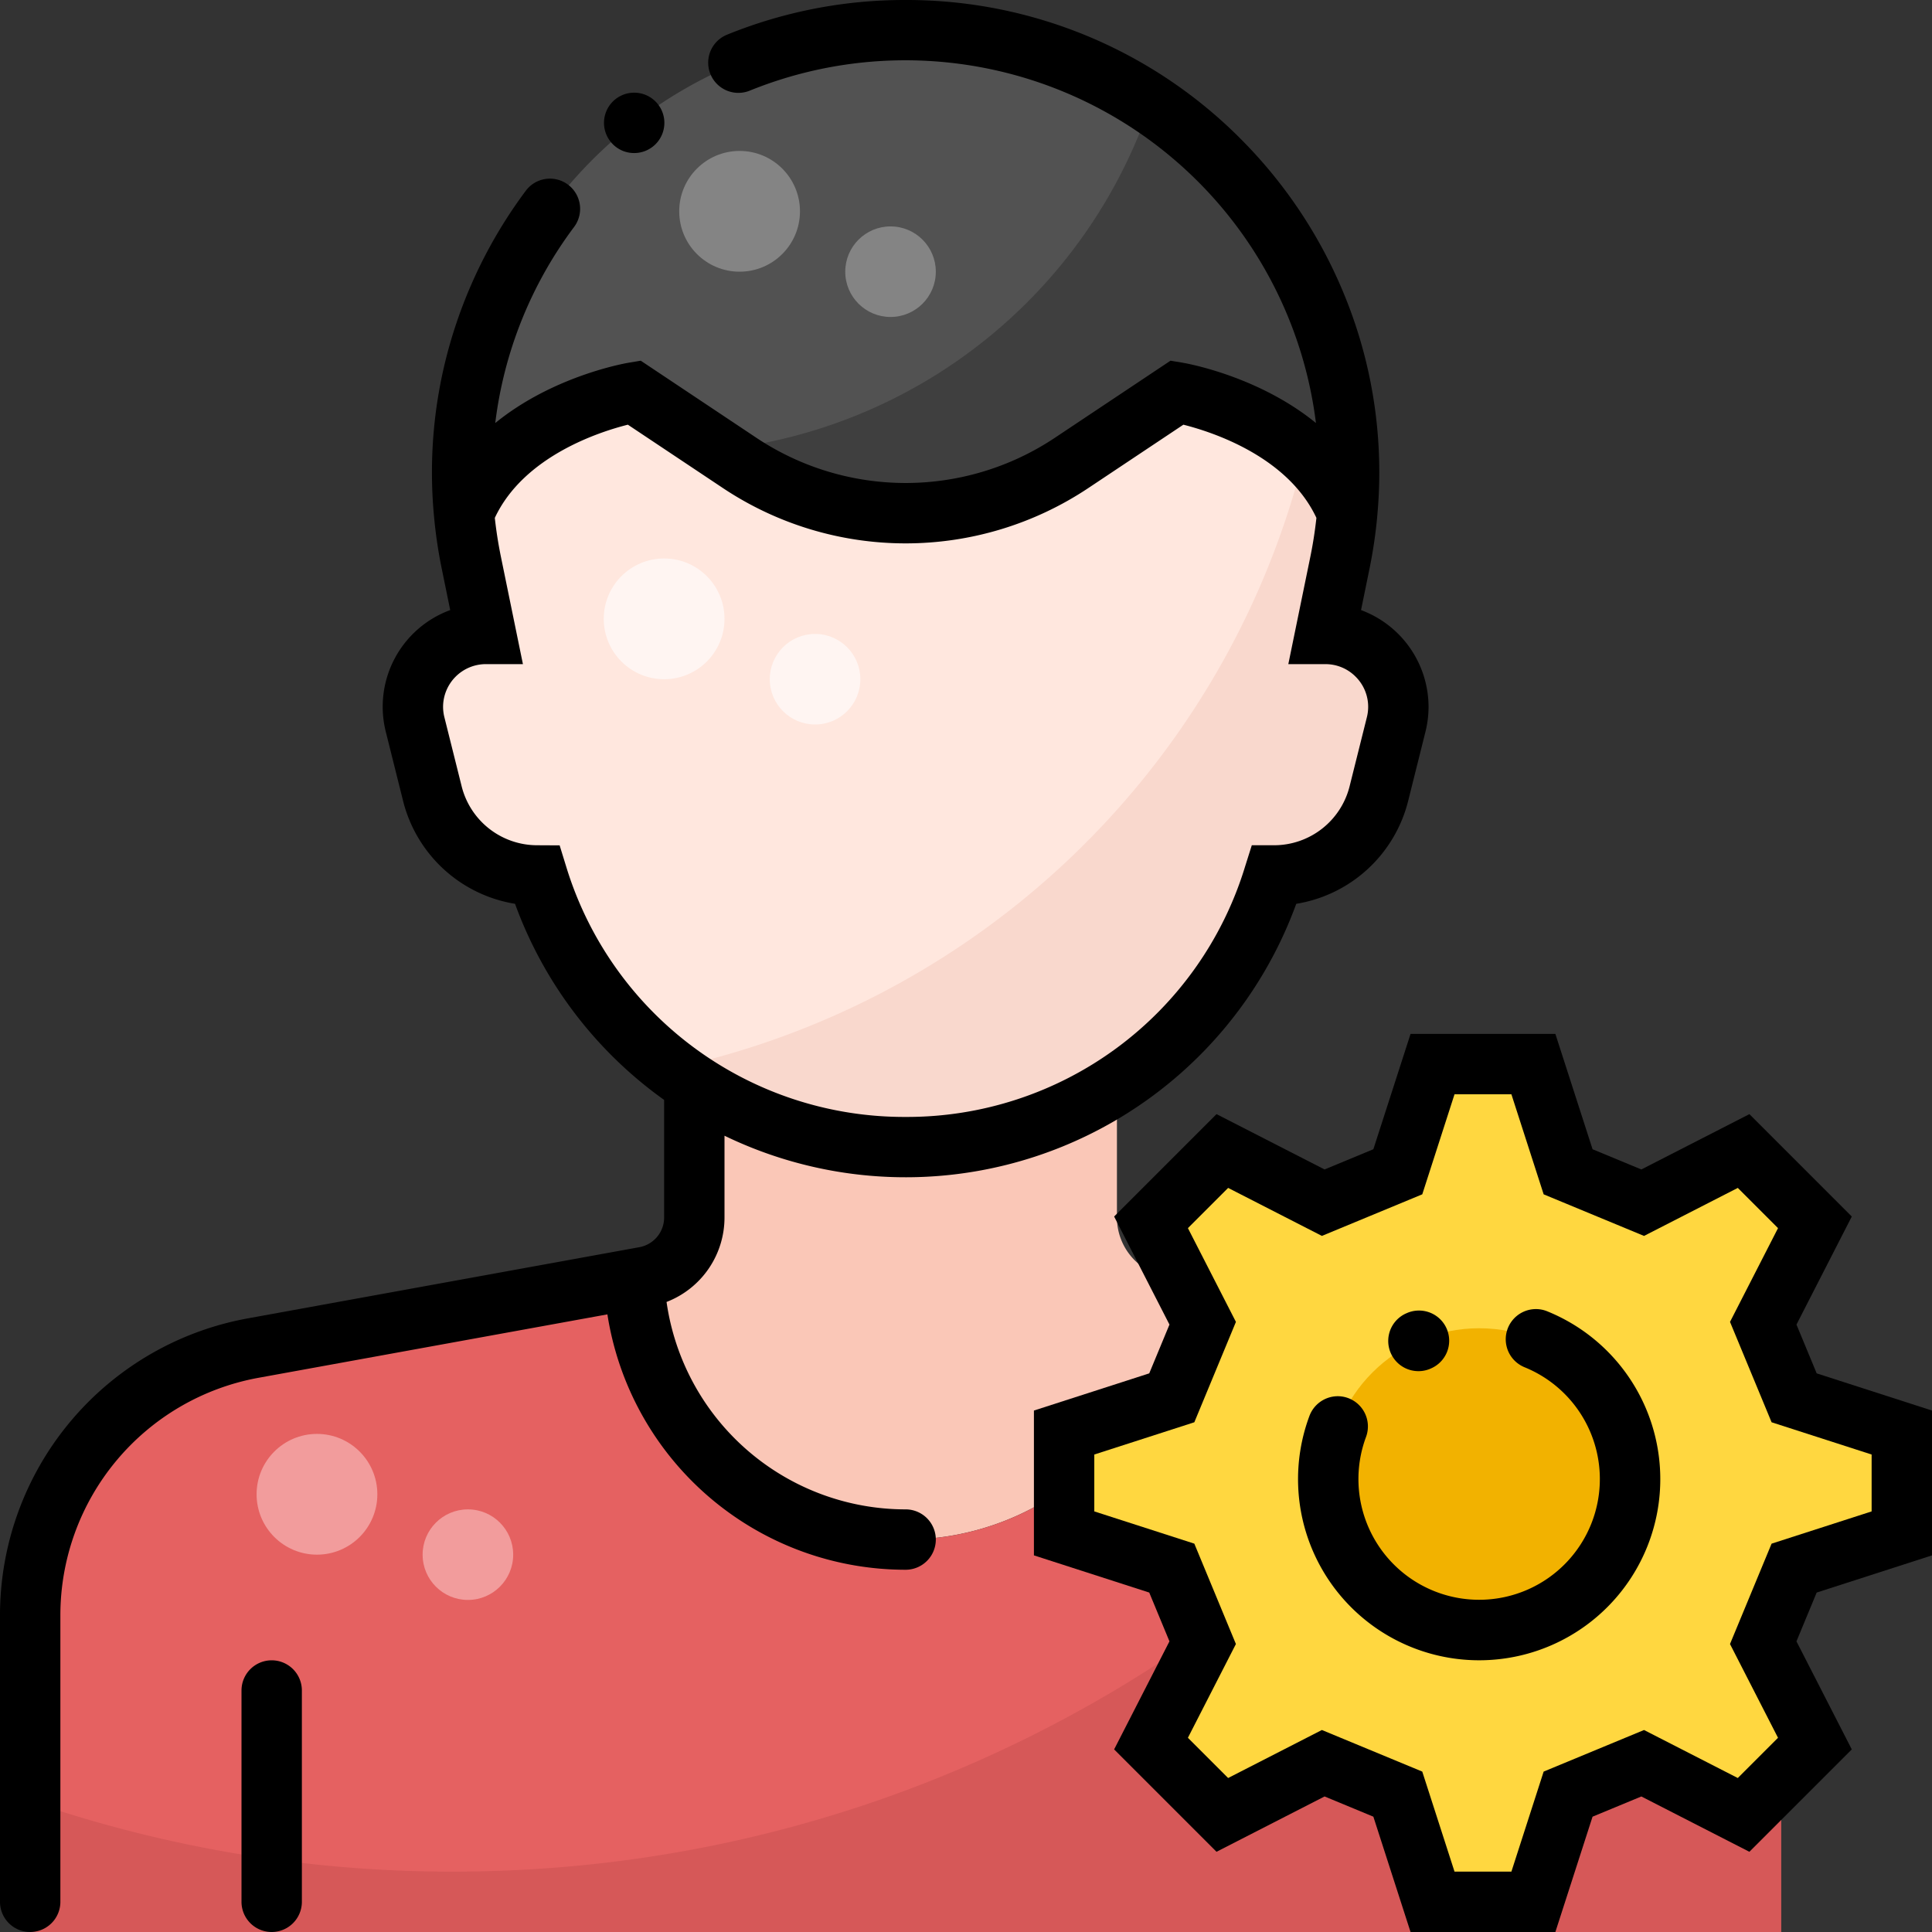 <?xml version="1.0"?>
<svg xmlns="http://www.w3.org/2000/svg" viewBox="0 0 512 512" width="512" height="512"><rect x="0" y="0" width="512" height="512" fill="#333333" stroke="none"/><g id="User_Setting" data-name="User Setting"><g id="Filled"><path d="M240,408h0a71.991,71.991,0,0,0,71.927-69.1l-2.789-.507A16,16,0,0,1,296,322.647V272H184v50.647a16,16,0,0,1-13.138,15.742l-2.789.507A71.991,71.991,0,0,0,240,408Z" style="fill:#fac7b7"/><path d="M412.88,357.251,311.927,338.9A71.991,71.991,0,0,1,240,408h0a71.991,71.991,0,0,1-71.927-69.1L67.12,357.251A72,72,0,0,0,8,428.089V512H472V428.089A72,72,0,0,0,412.88,357.251Z" style="fill:#e56161"/><path d="M412.88,357.251l-14.845-2.7C335.474,440.281,234.254,496,120,496A343.421,343.421,0,0,1,8,477.327V512H472V428.089A72,72,0,0,0,412.88,357.251Z" style="fill:#d65858"/><path d="M168,104l28.031,18.687a79.265,79.265,0,0,0,87.938,0L312,104s34.581,5.769,45.036,31.978C363.251,68.251,309.89,8,240,8h0C170.11,8,116.749,68.251,122.964,135.978,133.419,109.769,168,104,168,104Z" style="fill:#525252"/><path d="M351.226,168l3.878-18.929a119.819,119.819,0,0,0,1.932-13.093C346.581,109.769,312,104,312,104l-28.031,18.687a79.265,79.265,0,0,1-87.938,0L168,104s-34.581,5.769-45.036,31.978a119.819,119.819,0,0,0,1.932,13.093L128.774,168a19.342,19.342,0,0,0-18.765,24.034l4.56,18.24A28.682,28.682,0,0,0,142.394,232,102.175,102.175,0,0,0,240,304h0a102.175,102.175,0,0,0,97.606-72,28.682,28.682,0,0,0,27.825-21.726l4.56-18.24A19.342,19.342,0,0,0,351.226,168Z" style="fill:#ffe7de"/><circle cx="196" cy="56" r="16" style="fill:#848484"/><circle cx="236" cy="72" r="12" style="fill:#848484"/><circle cx="84" cy="396" r="16" style="fill:#f29c9c"/><circle cx="124" cy="412" r="12" style="fill:#f29c9c"/><circle cx="176" cy="164" r="16" style="fill:#fff5f2"/><circle cx="216" cy="180" r="12" style="fill:#fff5f2"/><path d="M178.151,283.124A101.909,101.909,0,0,0,240,304h0a102.175,102.175,0,0,0,97.606-72,28.682,28.682,0,0,0,27.825-21.726l4.56-18.24A19.342,19.342,0,0,0,351.226,168l1.639-8H352c0-14.365-2.872-25.857-7.461-35.062A220.3,220.3,0,0,1,178.151,283.124Z" style="fill:#f9d8cd"/><path d="M304.892,27.5a136.124,136.124,0,0,1-114.1,91.693l5.237,3.491a79.265,79.265,0,0,0,87.938,0L312,104s34.581,5.769,45.036,31.978A117.537,117.537,0,0,0,304.892,27.5Z" style="fill:#3f3f3f"/><path d="M282,379.636l28.536-9.2,8.189-19.764L305.032,323.93l18.9-18.9,26.742,13.693,19.764-8.19,9.2-28.535h26.728l9.2,28.536,19.764,8.189,26.742-13.693,18.9,18.9-13.693,26.742,8.19,19.764,28.535,9.2v26.728l-28.536,9.2-8.189,19.764,13.693,26.742-18.9,18.9-26.742-13.693-19.764,8.19L406.364,504H379.636l-9.2-28.536-19.764-8.189L323.93,480.968l-18.9-18.9,13.693-26.742-8.19-19.764L282,406.364Z" style="fill:#ffd740"/><circle cx="392" cy="392" r="40" style="fill:#f2b200"/></g><g id="Outline"><path d="M192,322.646V300.977A110.162,110.162,0,0,0,343.52,239.52a36.628,36.628,0,0,0,29.669-27.31l4.561-18.24a27.569,27.569,0,0,0,.83-6.67,27.4,27.4,0,0,0-17.891-25.62l2.25-11a127.94,127.94,0,0,0,2.036-13.764c0-.015,0-.031,0-.046.361-3.88.551-7.764.551-11.63a123.75,123.75,0,0,0-9.671-48.08A125.82,125.82,0,0,0,329.27,37.29,124.795,124.795,0,0,0,240,0h-.02a124.741,124.741,0,0,0-47.32,9.2,8,8,0,0,0,6.04,14.82A109.659,109.659,0,0,1,348.739,112.1c-15.311-12.469-34.3-15.806-35.425-15.994l-3.12-.519-30.662,20.445a71.284,71.284,0,0,1-79.064,0L169.806,95.589l-3.12.519c-1.124.188-20.124,3.527-35.438,16A108.566,108.566,0,0,1,152.16,60.12a8.007,8.007,0,0,0-1.64-11.19,7.978,7.978,0,0,0-11.19,1.639A125.6,125.6,0,0,0,121.02,85.43a123.655,123.655,0,0,0-6.55,39.81q0,5.739.539,11.5c0,.03,0,.059.008.089a127.731,127.731,0,0,0,2.043,13.848l2.25,11a27.279,27.279,0,0,0-17.06,32.29l4.56,18.24a36.629,36.629,0,0,0,29.68,27.31A109.988,109.988,0,0,0,176,291.488v31.158a8,8,0,0,1-6.569,7.872L65.689,349.38A79.962,79.962,0,0,0,0,428.09V504a8,8,0,0,0,16,0V428.09a63.97,63.97,0,0,1,52.551-62.968l92.417-16.8A79.976,79.976,0,0,0,240,416a8,8,0,0,0,0-16,64,64,0,0,1-63.357-54.97A23.985,23.985,0,0,0,192,322.646ZM150.04,229.64l-1.73-5.61-5.92-.03a20.637,20.637,0,0,1-20.06-15.67l-4.56-18.24a11.535,11.535,0,0,1-.35-2.79A11.352,11.352,0,0,1,128.77,176h9.81l-5.85-28.53q-1.037-5.085-1.6-10.223c7.649-16.344,27.714-22.805,35.26-24.7l25.2,16.8a87.286,87.286,0,0,0,96.816,0l25.2-16.8c7.56,1.9,27.606,8.365,35.257,24.693-.375,3.423-.9,6.841-1.593,10.233l-5.84,28.469-.01.061h9.809a11.237,11.237,0,0,1,8.071,3.37,11.253,11.253,0,0,1,2.929,10.73l-4.559,18.23A20.64,20.64,0,0,1,337.6,224h-5.86l-1.78,5.64A93.662,93.662,0,0,1,240.02,296h-.04A93.652,93.652,0,0,1,150.04,229.64Z"/><path d="M72,440a8,8,0,0,0-8,8v56a8,8,0,0,0,16,0V448A8,8,0,0,0,72,440Z"/><path d="M168.07,40.56a8,8,0,1,0-6.32-3.09A7.931,7.931,0,0,0,168.07,40.56Z"/><path d="M512,412.19V373.81l-30.561-9.854-5.357-12.93,14.661-28.634-27.135-27.135-28.634,14.662-12.93-5.358L412.19,274H373.81l-9.854,30.561-12.93,5.357-28.634-14.661-27.135,27.135,14.662,28.634-5.358,12.93L274,373.81v38.38l30.561,9.854,5.357,12.93-14.661,28.634,27.135,27.135,28.634-14.662,12.93,5.358L373.81,512h38.38l9.854-30.561,12.93-5.357,28.634,14.661,27.135-27.135-14.662-28.634,5.358-12.93Zm-40.808,48.342-10.66,10.66L435.683,458.47l-26.6,11.02L400.538,496H385.462l-8.547-26.51-26.6-11.022-24.849,12.724-10.66-10.66,12.722-24.849-11.02-26.6L290,400.538V385.462l26.51-8.547,11.022-26.6-12.724-24.849,10.66-10.66,24.849,12.722,26.6-11.02L385.462,290h15.076l8.547,26.51,26.6,11.022,24.849-12.724,10.66,10.66L458.47,350.317l11.02,26.6L496,385.462v15.076l-26.51,8.547-11.022,26.6Z"/><path d="M410.06,347.52a7.811,7.811,0,0,0-3.01-.6,8,8,0,0,0-3.24,15.32h-.01l.24.1a31.988,31.988,0,1,1-42.03,18.47,8.013,8.013,0,0,0-7.5-10.8,8.036,8.036,0,0,0-7.49,5.21,48,48,0,1,0,63.04-27.7Z"/><path d="M375.91,363.37a7.893,7.893,0,0,0,3.2-.67l.021-.011a8,8,0,1,0-6.45-14.639l-.22.09h.01a8,8,0,0,0,3.44,15.23Z"/></g></g></svg>
